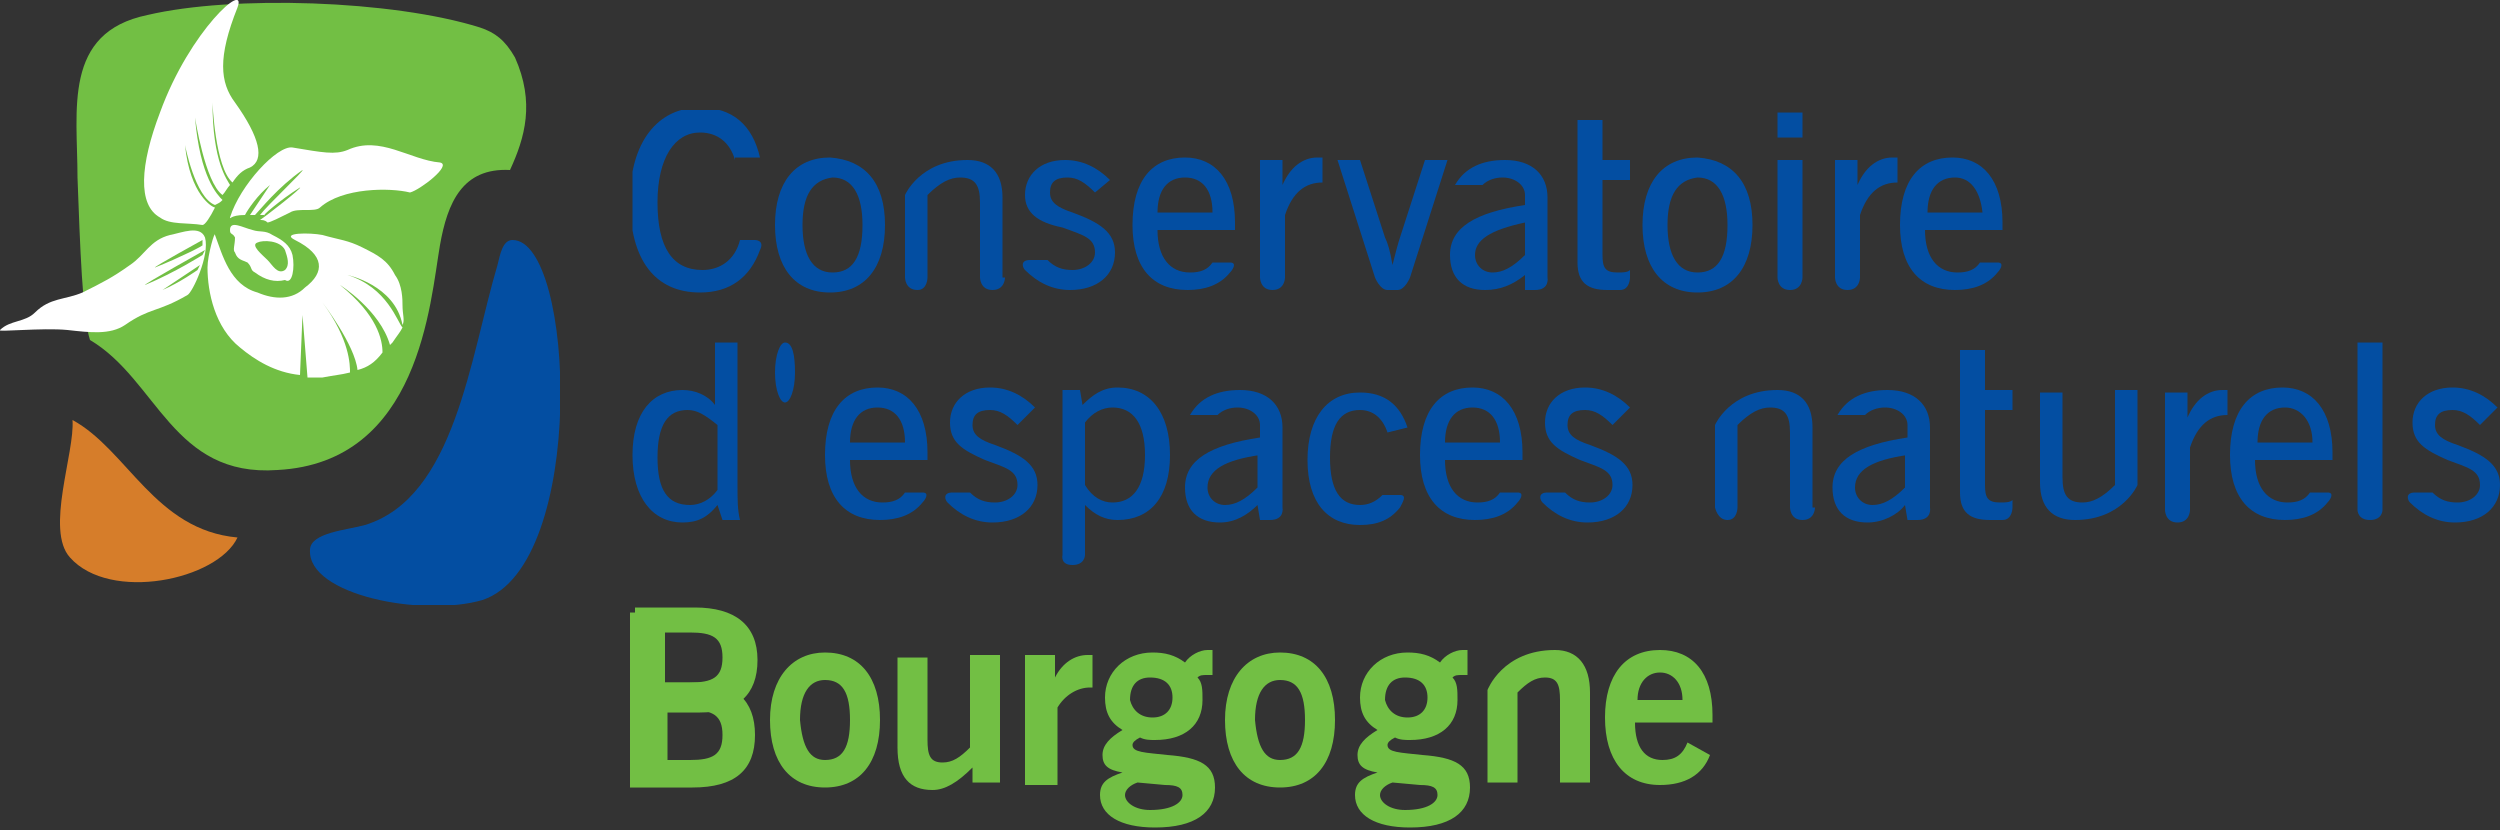 <?xml version="1.0" encoding="utf-8"?>
<!-- Generator: Adobe Illustrator 19.1.0, SVG Export Plug-In . SVG Version: 6.00 Build 0)  -->
<svg version="1.1" id="Calque_1" xmlns="http://www.w3.org/2000/svg" xmlns:xlink="http://www.w3.org/1999/xlink" x="0px" y="0px"
	 viewBox="0 0 100 33.2" style="enable-background:new 0 0 100 33.2;" xml:space="preserve">
<rect x="0" y="0" width="100" height="33.2" fill="#333333" stroke="none"/>
<style type="text/css">
	.st0{fill:#72BF44;}
	.st1{clip-path:url(#SVGID_2_);fill-rule:evenodd;clip-rule:evenodd;fill:#72BF44;}
	.st2{clip-path:url(#SVGID_2_);fill-rule:evenodd;clip-rule:evenodd;fill:#034EA2;}
	.st3{clip-path:url(#SVGID_2_);fill-rule:evenodd;clip-rule:evenodd;fill:#D67D2A;}
	.st4{clip-path:url(#SVGID_4_);fill:#034EA2;}
	.st5{fill:#FFFFFF;}
</style>
<path class="st0" d="M44.1,30.2c0-0.4,0.3-0.7,0.8-1c-0.5-0.3-0.7-0.7-0.7-1.3c0-1,0.8-1.8,1.9-1.8c0.5,0,0.9,0.1,1.3,0.4
	c0.2-0.3,0.6-0.5,0.9-0.5c0.1,0,0.1,0,0.2,0V27c-0.1,0-0.2,0-0.2,0c-0.2,0-0.3,0-0.4,0.1c0.2,0.2,0.2,0.5,0.2,0.9
	c0,1-0.7,1.6-1.9,1.6c-0.2,0-0.4,0-0.6-0.1c-0.2,0.1-0.3,0.2-0.3,0.3c0,0.3,0.5,0.3,1.4,0.4c1.3,0.1,1.9,0.4,1.9,1.3
	c0,1-0.8,1.6-2.4,1.6c-1.4,0-2.2-0.5-2.2-1.3c0-0.5,0.3-0.7,0.9-0.9C44.3,30.8,44.1,30.6,44.1,30.2 M45,31.8c0,0.3,0.4,0.6,1,0.6
	c0.9,0,1.3-0.3,1.3-0.6c0-0.3-0.2-0.4-0.7-0.4l-1.1-0.1C45.2,31.4,45,31.6,45,31.8 M46.1,28.7c0.5,0,0.8-0.3,0.8-0.8
	c0-0.5-0.3-0.8-0.9-0.8c-0.5,0-0.8,0.3-0.8,0.9C45.3,28.4,45.6,28.7,46.1,28.7"/>
<path class="st0" d="M54.3,30.2c0-0.4,0.3-0.7,0.8-1c-0.5-0.3-0.7-0.7-0.7-1.3c0-1,0.8-1.8,1.9-1.8c0.5,0,0.9,0.1,1.3,0.4
	c0.2-0.3,0.6-0.5,0.9-0.5c0.1,0,0.1,0,0.2,0V27c-0.1,0-0.2,0-0.2,0c-0.2,0-0.3,0-0.4,0.1c0.2,0.2,0.2,0.5,0.2,0.9
	c0,1-0.7,1.6-1.9,1.6c-0.2,0-0.4,0-0.6-0.1c-0.2,0.1-0.3,0.2-0.3,0.3c0,0.3,0.5,0.3,1.4,0.4c1.3,0.1,1.9,0.4,1.9,1.3
	c0,1-0.8,1.6-2.4,1.6c-1.4,0-2.2-0.5-2.2-1.3c0-0.5,0.3-0.7,0.9-0.9C54.5,30.8,54.3,30.6,54.3,30.2 M55.2,31.8c0,0.3,0.4,0.6,1,0.6
	c0.9,0,1.3-0.3,1.3-0.6c0-0.3-0.2-0.4-0.7-0.4l-1.1-0.1C55.4,31.4,55.2,31.6,55.2,31.8 M56.3,28.7c0.5,0,0.8-0.3,0.8-0.8
	c0-0.5-0.3-0.8-0.9-0.8c-0.5,0-0.8,0.3-0.8,0.9C55.5,28.4,55.8,28.7,56.3,28.7"/>
<path class="st0" d="M37.3,31.6c-0.9,0-1.4-0.5-1.4-1.7v-3.6h1.2v3.3c0,0.6,0.1,0.9,0.6,0.9c0.4,0,0.7-0.2,1.1-0.6v-3.7H40v5.1h-1.1
	v-0.6C38.3,31.3,37.8,31.6,37.3,31.6"/>
<path class="st0" d="M66.4,31.4c-1.4,0-2.2-1-2.2-2.7c0-1.7,0.8-2.7,2.2-2.7c1.3,0,2.1,0.9,2.1,2.6c0,0.1,0,0.2,0,0.3h-3.1
	c0,1,0.4,1.5,1.1,1.5c0.5,0,0.8-0.2,1-0.7l0.9,0.5C68.1,31,67.4,31.4,66.4,31.4 M67.3,28c0-0.7-0.4-1.1-0.9-1.1
	c-0.5,0-0.9,0.4-0.9,1.1H67.3z"/>
<path class="st0" d="M33,26.1c1.4,0,2.2,1,2.2,2.7c0,1.7-0.8,2.7-2.2,2.7c-1.4,0-2.2-1-2.2-2.7C30.8,27.1,31.7,26.1,33,26.1
	 M33,30.4c0.7,0,1-0.5,1-1.6c0-1.1-0.3-1.6-1-1.6c-0.6,0-1,0.5-1,1.6C32.1,29.9,32.4,30.4,33,30.4"/>
<path class="st0" d="M51.2,26.1c1.4,0,2.2,1,2.2,2.7c0,1.7-0.8,2.7-2.2,2.7c-1.4,0-2.2-1-2.2-2.7C49,27.1,49.9,26.1,51.2,26.1
	 M51.2,30.4c0.7,0,1-0.5,1-1.6c0-1.1-0.3-1.6-1-1.6c-0.6,0-1,0.5-1,1.6C50.3,29.9,50.6,30.4,51.2,30.4"/>
<path class="st0" d="M59.5,27.6c0,0,0.6-1.6,2.7-1.6c0.9,0,1.4,0.6,1.4,1.7v3.6h-1.2v-3.3c0-0.6-0.1-0.9-0.6-0.9
	c-0.4,0-0.7,0.2-1.1,0.6v3.6h-1.2V27.6z"/>
<g>
	<defs>
		<rect id="SVGID_1_" x="2.4" y="0.1" width="20" height="24.1"/>
	</defs>
	<clipPath id="SVGID_2_">
		<use xlink:href="#SVGID_1_"  style="overflow:visible;"/>
	</clipPath>
	<path class="st1" d="M3.6,13.6c-0.3-0.9-0.4-3.8-0.5-6.5C3.1,4.4,2.5,1.3,5.9,0.6C9.3-0.2,15.7,0,19.2,1.1c0.6,0.2,1,0.5,1.4,1.2
		c0.8,1.8,0.4,3.2-0.2,4.5c-1.9-0.1-2.5,1.3-2.8,3c-0.4,2.3-0.8,8.7-6.5,9C6.9,19.1,6.3,15.2,3.6,13.6"/>
	<path class="st2" d="M19.9,10.6c0.1-0.4,0.2-1,0.6-1c2.5,0,3,13-1.2,14.4c-2.4,0.7-7-0.2-6.9-2c0-0.7,1.5-0.8,2.2-1
		C18.2,19.9,18.8,14.3,19.9,10.6"/>
	<path class="st3" d="M9.5,21.5c-0.8,1.7-5.1,2.6-6.7,0.8c-1-1.1,0.2-4.2,0.1-5.5C5.1,18,6.2,21.2,9.5,21.5"/>
</g>
<g>
	<path class="st0" d="M25.3,24.3h2.5c1.6,0,2.5,0.7,2.5,2.1c0,1.4-0.8,2.1-2.3,2.1h-1.3v2.8h-1.3V24.3z M27.6,27.3
		c0.9,0,1.3-0.2,1.3-1c0-0.8-0.4-1-1.3-1h-1v2H27.6z"/>
</g>
<g>
	<path class="st0" d="M41,26.2h1.2v0.9c0.3-0.6,0.8-0.9,1.3-0.9c0,0,0.1,0,0.2,0v1.3h-0.1c-0.5,0-1,0.3-1.3,0.8v3.1H41V26.2z"/>
</g>
<g>
	<defs>
		<rect id="SVGID_3_" x="25.3" y="4.4" width="74.7" height="18.3"/>
	</defs>
	<clipPath id="SVGID_4_">
		<use xlink:href="#SVGID_3_"  style="overflow:visible;"/>
	</clipPath>
	<path class="st4" d="M81.6,15.7h0.9v3.4c0,0.7,0.2,1,0.8,1c0.4,0,0.8-0.2,1.3-0.7v-3.8h0.9v3.8c0,0-0.6,1.4-2.5,1.4
		c-0.9,0-1.4-0.5-1.4-1.5V15.7z"/>
	<path class="st4" d="M29.4,6.4c-0.2-0.7-0.7-1.1-1.4-1.1c-1,0-1.7,1-1.7,2.8c0,1.8,0.6,2.7,1.8,2.7c0.7,0,1.3-0.4,1.5-1.2l0.6,0
		c0,0,0.4,0,0.2,0.4c-0.4,1.1-1.2,1.7-2.4,1.7c-1.8,0-2.8-1.3-2.8-3.7c0-2.3,1.1-3.7,2.8-3.7c1.3,0,2.1,0.7,2.4,2H29.4z"/>
	<path class="st4" d="M35.4,9c0,1.7-0.8,2.7-2.2,2.7c-1.4,0-2.2-1-2.2-2.7c0-1.7,0.8-2.7,2.2-2.7C34.6,6.4,35.4,7.3,35.4,9 M32.1,9
		c0,1.2,0.4,1.9,1.2,1.9c0.8,0,1.2-0.6,1.2-1.9c0-1.2-0.4-1.9-1.2-1.9C32.5,7.2,32.1,7.8,32.1,9"/>
	<path class="st4" d="M40.2,11.1c0,0,0,0.5-0.5,0.5c-0.5,0-0.5-0.5-0.5-0.5v-3c0-0.7-0.2-1-0.8-1c-0.4,0-0.8,0.2-1.3,0.7v3.3
		c0,0,0,0.5-0.4,0.5c-0.5,0-0.5-0.5-0.5-0.5V7.8c0,0,0.6-1.4,2.5-1.4c0.9,0,1.4,0.5,1.4,1.5V11.1z"/>
	<path class="st4" d="M72.6,20.3c0,0,0,0.5-0.5,0.5c-0.5,0-0.5-0.5-0.5-0.5v-3c0-0.7-0.2-1-0.8-1c-0.4,0-0.8,0.2-1.3,0.7v3.3
		c0,0,0,0.5-0.4,0.5s-0.5-0.5-0.5-0.5v-3.3c0,0,0.6-1.4,2.5-1.4c0.9,0,1.4,0.5,1.4,1.5V20.3z"/>
	<path class="st4" d="M46.3,9.2L46.3,9.2c0,1.1,0.5,1.7,1.3,1.7c0.4,0,0.7-0.1,0.9-0.4l0.7,0c0.3,0,0.1,0.3,0,0.4
		c-0.4,0.5-1,0.7-1.7,0.7c-1.4,0-2.2-0.9-2.2-2.6c0-1.8,0.8-2.7,2.1-2.7c1.2,0,2,0.9,2,2.6c0,0.1,0,0.2,0,0.3H46.3z M47.4,7.1
		c-0.7,0-1.1,0.5-1.1,1.4h2.2C48.5,7.6,48.1,7.1,47.4,7.1"/>
	<path class="st4" d="M34,18.4L34,18.4c0,1.1,0.5,1.7,1.3,1.7c0.4,0,0.7-0.1,0.9-0.4l0.7,0c0.3,0,0.1,0.3,0,0.4
		c-0.4,0.5-1,0.7-1.7,0.7c-1.4,0-2.2-0.9-2.2-2.6c0-1.8,0.8-2.7,2.1-2.7c1.2,0,2,0.9,2,2.6c0,0.1,0,0.2,0,0.3H34z M35.1,16.3
		c-0.7,0-1.1,0.5-1.1,1.4h2.2C36.2,16.8,35.8,16.3,35.1,16.3"/>
	<path class="st4" d="M77,9.2L77,9.2c0,1.1,0.5,1.7,1.3,1.7c0.4,0,0.7-0.1,0.9-0.4l0.7,0c0.3,0,0.1,0.3,0,0.4
		c-0.4,0.5-1,0.7-1.7,0.7c-1.4,0-2.2-0.9-2.2-2.6c0-1.8,0.8-2.7,2.1-2.7c1.2,0,2,0.9,2,2.6c0,0.1,0,0.2,0,0.3H77z M78.2,7.1
		c-0.7,0-1.1,0.5-1.1,1.4h2.2C79.2,7.6,78.8,7.1,78.2,7.1"/>
	<path class="st4" d="M52.9,7.3L52.9,7.3c-0.7,0-1.2,0.4-1.5,1.3v2.5c0,0,0,0.5-0.5,0.5c-0.5,0-0.5-0.5-0.5-0.5V6.4h0.9v1
		c0.3-0.7,0.8-1.1,1.4-1.1c0,0,0.1,0,0.2,0V7.3z"/>
	<path class="st4" d="M54.4,6.4l1,3.1c0.1,0.2,0.2,0.5,0.3,1.1c0.1-0.4,0.2-0.8,0.3-1.1l1-3.1h0.9l-1.5,4.7c0,0-0.2,0.5-0.5,0.5
		h-0.4c-0.3,0-0.5-0.5-0.5-0.5l-1.5-4.7H54.4z"/>
	<path class="st4" d="M59.4,11.6c-0.9,0-1.4-0.5-1.4-1.4c0-1.1,1-1.7,3-2V7.8c0-0.4-0.4-0.7-0.9-0.7c-0.3,0-0.6,0.1-0.8,0.3h-1.1
		c0.4-0.7,1.1-1,2-1c1.1,0,1.7,0.6,1.7,1.5v2.9c0,0.1,0,0.2,0,0.3c0,0,0.1,0.5-0.5,0.5h-0.4L61,11C60.5,11.4,60,11.6,59.4,11.6
		 M61,8.9C59.6,9.2,59,9.6,59,10.2c0,0.4,0.3,0.7,0.7,0.7c0.4,0,0.8-0.2,1.3-0.7V8.9z"/>
	<path class="st4" d="M48.8,20.9c-0.9,0-1.4-0.5-1.4-1.4c0-1.1,1-1.7,3-2V17c0-0.4-0.4-0.7-0.9-0.7c-0.3,0-0.6,0.1-0.8,0.3h-1.1
		c0.4-0.7,1.1-1,2-1c1.1,0,1.7,0.6,1.7,1.5V20c0,0.1,0,0.2,0,0.3c0,0,0.1,0.5-0.5,0.5h-0.4l-0.1-0.6C49.9,20.6,49.4,20.9,48.8,20.9
		 M50.4,18.2c-1.4,0.2-2.1,0.6-2.1,1.3c0,0.4,0.3,0.7,0.7,0.7c0.4,0,0.8-0.2,1.3-0.7V18.2z"/>
	<path class="st4" d="M74.7,20.9c-0.9,0-1.4-0.5-1.4-1.4c0-1.1,1-1.7,3-2V17c0-0.4-0.4-0.7-0.9-0.7c-0.3,0-0.6,0.1-0.8,0.3h-1.1
		c0.4-0.7,1.1-1,2-1c1.1,0,1.7,0.6,1.7,1.5V20c0,0.1,0,0.2,0,0.3c0,0,0.1,0.5-0.5,0.5h-0.4l-0.1-0.6C75.9,20.6,75.3,20.9,74.7,20.9
		 M76.3,18.2c-1.4,0.2-2.1,0.6-2.1,1.3c0,0.4,0.3,0.7,0.7,0.7c0.4,0,0.8-0.2,1.3-0.7V18.2z"/>
	<path class="st4" d="M64.1,4.8v1.6h1.1v0.8h-1.1v3c0,0.5,0.1,0.7,0.6,0.7c0.2,0,0.4,0,0.5-0.1v0.3c0,0,0,0.5-0.4,0.5
		c-0.1,0-0.3,0-0.5,0c-0.8,0-1.2-0.3-1.2-1.1V4.8H64.1z"/>
	<path class="st4" d="M79.4,14v1.6h1.1v0.8h-1.1v3c0,0.5,0.1,0.7,0.6,0.7c0.2,0,0.4,0,0.5-0.1v0.3c0,0,0,0.5-0.4,0.5
		c-0.1,0-0.3,0-0.5,0c-0.8,0-1.2-0.3-1.2-1.1V14H79.4z"/>
	<path class="st4" d="M70.1,9c0,1.7-0.8,2.7-2.2,2.7c-1.4,0-2.2-1-2.2-2.7c0-1.7,0.8-2.7,2.2-2.7C69.3,6.4,70.1,7.3,70.1,9 M66.7,9
		c0,1.2,0.4,1.9,1.2,1.9c0.8,0,1.2-0.6,1.2-1.9c0-1.2-0.4-1.9-1.2-1.9C67.1,7.2,66.7,7.8,66.7,9"/>
	<path class="st4" d="M72.1,5.5h-1v-1h1V5.5z M72.1,6.4v4.7c0,0,0,0.5-0.5,0.5c-0.5,0-0.5-0.5-0.5-0.5V6.4H72.1z"/>
	<path class="st4" d="M75.9,7.3L75.9,7.3c-0.7,0-1.2,0.4-1.5,1.3v2.5c0,0,0,0.5-0.5,0.5c-0.5,0-0.5-0.5-0.5-0.5V6.4h0.9v1
		c0.3-0.7,0.8-1.1,1.4-1.1c0,0,0.1,0,0.2,0V7.3z"/>
	<path class="st4" d="M89.1,16.6L89.1,16.6c-0.7,0-1.2,0.4-1.5,1.3v2.5c0,0,0,0.5-0.5,0.5c-0.5,0-0.5-0.5-0.5-0.5v-4.7h0.9v1
		c0.3-0.7,0.8-1.1,1.4-1.1c0,0,0.1,0,0.2,0V16.6z"/>
	<path class="st4" d="M29.5,13.7v5.7c0,0.6,0,1,0.1,1.4h-0.7l-0.2-0.6c-0.4,0.5-0.8,0.7-1.4,0.7c-1.2,0-2-1-2-2.7
		c0-1.7,0.8-2.6,2-2.6c0.5,0,1,0.2,1.3,0.6v-2.5H29.5z M27.5,16.4c-0.8,0-1.2,0.6-1.2,1.9c0,1.3,0.4,1.9,1.3,1.9
		c0.4,0,0.8-0.2,1.1-0.6V17C28.2,16.6,27.9,16.4,27.5,16.4"/>
	<path class="st4" d="M40.7,17c-0.4-0.4-0.7-0.6-1.1-0.6c-0.5,0-0.7,0.2-0.7,0.6c0,0.4,0.3,0.6,0.9,0.8c1.1,0.4,1.7,0.8,1.7,1.6
		c0,0.9-0.7,1.5-1.8,1.5c-0.7,0-1.3-0.3-1.8-0.8c-0.1-0.1-0.2-0.4,0.2-0.4h0.7c0.3,0.3,0.6,0.4,1,0.4c0.5,0,0.9-0.3,0.9-0.7
		c0-0.6-0.5-0.7-1.3-1c-0.9-0.4-1.4-0.7-1.4-1.5c0-0.8,0.6-1.4,1.6-1.4c0.7,0,1.3,0.3,1.8,0.8L40.7,17z"/>
	<path class="st4" d="M57.8,18.4L57.8,18.4c0,1.1,0.5,1.7,1.3,1.7c0.4,0,0.7-0.1,0.9-0.4l0.7,0c0.3,0,0.1,0.3,0,0.4
		c-0.4,0.5-1,0.7-1.7,0.7c-1.4,0-2.2-0.9-2.2-2.6c0-1.8,0.8-2.7,2.1-2.7c1.2,0,2,0.9,2,2.6c0,0.1,0,0.2,0,0.3H57.8z M58.9,16.3
		c-0.7,0-1.1,0.5-1.1,1.4H60C60,16.8,59.6,16.3,58.9,16.3"/>
	<path class="st4" d="M90.2,18.4L90.2,18.4c0,1.1,0.5,1.7,1.3,1.7c0.4,0,0.7-0.1,0.9-0.4l0.7,0c0.3,0,0.1,0.3,0,0.4
		c-0.4,0.5-1,0.7-1.7,0.7c-1.4,0-2.2-0.9-2.2-2.6c0-1.8,0.8-2.7,2.1-2.7c1.2,0,2,0.9,2,2.6c0,0.1,0,0.2,0,0.3H90.2z M91.4,16.3
		c-0.7,0-1.1,0.5-1.1,1.4h2.2C92.5,16.8,92,16.3,91.4,16.3"/>
	<path class="st4" d="M64.5,17c-0.4-0.4-0.7-0.6-1.1-0.6c-0.5,0-0.7,0.2-0.7,0.6c0,0.4,0.3,0.6,0.9,0.8c1.1,0.4,1.7,0.8,1.7,1.6
		c0,0.9-0.7,1.5-1.8,1.5c-0.7,0-1.3-0.3-1.8-0.8c-0.1-0.1-0.2-0.4,0.2-0.4h0.7c0.3,0.3,0.6,0.4,1,0.4c0.5,0,0.9-0.3,0.9-0.7
		c0-0.6-0.5-0.7-1.3-1c-0.9-0.4-1.4-0.7-1.4-1.5c0-0.8,0.6-1.4,1.6-1.4c0.7,0,1.3,0.3,1.8,0.8L64.5,17z"/>
	<path class="st4" d="M99.2,17c-0.4-0.4-0.7-0.6-1.1-0.6c-0.5,0-0.7,0.2-0.7,0.6c0,0.4,0.3,0.6,0.9,0.8c1.1,0.4,1.7,0.8,1.7,1.6
		c0,0.9-0.7,1.5-1.8,1.5c-0.7,0-1.3-0.3-1.8-0.8c-0.1-0.1-0.2-0.4,0.2-0.4h0.7c0.3,0.3,0.6,0.4,1,0.4c0.5,0,0.9-0.3,0.9-0.7
		c0-0.6-0.5-0.7-1.3-1c-0.9-0.4-1.4-0.7-1.4-1.5c0-0.8,0.6-1.4,1.6-1.4c0.7,0,1.3,0.3,1.8,0.8L99.2,17z"/>
	<path class="st4" d="M43.8,7.7c-0.4-0.4-0.7-0.6-1.1-0.6c-0.5,0-0.7,0.2-0.7,0.6c0,0.4,0.3,0.6,0.9,0.8c1.1,0.4,1.7,0.8,1.7,1.6
		c0,0.9-0.7,1.5-1.8,1.5c-0.7,0-1.3-0.3-1.8-0.8c-0.1-0.1-0.2-0.4,0.2-0.4h0.7c0.3,0.3,0.6,0.4,1,0.4c0.5,0,0.9-0.3,0.9-0.7
		c0-0.6-0.5-0.7-1.3-1C41.5,8.9,41,8.5,41,7.8c0-0.8,0.6-1.4,1.6-1.4c0.7,0,1.3,0.3,1.8,0.8L43.8,7.7z"/>
	<path class="st4" d="M43.4,22.2c0,0,0,0.4-0.5,0.4c-0.5,0-0.4-0.4-0.4-0.4v-6.6h0.7l0.1,0.6c0.4-0.4,0.8-0.7,1.4-0.7
		c1.3,0,2.1,1,2.1,2.7c0,1.7-0.8,2.6-2.1,2.6c-0.5,0-0.9-0.2-1.3-0.6V22.2z M44.5,20.1c0.8,0,1.3-0.6,1.3-1.9c0-1.3-0.5-1.9-1.3-1.9
		c-0.4,0-0.8,0.2-1.1,0.6v2.5C43.7,19.9,44.1,20.1,44.5,20.1"/>
	<path class="st4" d="M55.5,17.3c-0.2-0.6-0.6-0.9-1.1-0.9c-0.8,0-1.2,0.6-1.2,1.9c0,1.3,0.4,1.9,1.2,1.9c0.3,0,0.6-0.1,0.9-0.4h0.7
		c0.3,0,0.1,0.3,0,0.5c-0.4,0.5-0.9,0.7-1.6,0.7c-1.3,0-2.1-0.9-2.1-2.6c0-1.7,0.8-2.7,2.1-2.7c1,0,1.6,0.5,1.9,1.4L55.5,17.3z"/>
	<path class="st4" d="M95.3,13.7v6.7c0,0,0,0.4-0.5,0.4c-0.5,0-0.5-0.4-0.5-0.4v-6.7H95.3z"/>
	<path class="st4" d="M31.8,14.9c0,0.7-0.2,1.2-0.4,1.2c-0.2,0-0.4-0.5-0.4-1.2c0-0.7,0.2-1.2,0.4-1.2
		C31.7,13.7,31.8,14.2,31.8,14.9"/>
</g>
<path class="st0" d="M25.3,24.5h1.3v2.8h1.3c1.5,0,2.3,0.7,2.3,2.1c0,1.4-0.8,2.1-2.5,2.1h-2.5V24.5z M26.6,28.4v2h1
	c0.9,0,1.3-0.2,1.3-1c0-0.8-0.4-1-1.3-1H26.6z"/>
<g>
	<g>
		<g>
			<path class="st5" d="M11.7,10.2c-0.1-0.4-0.4-0.6-0.8-0.8c-0.3-0.2-0.5-0.1-0.8-0.2c-0.4-0.1-0.9-0.4-0.9,0
				c0,0.2,0.1,0.1,0.2,0.3c0,0.3-0.1,0.5,0,0.6c0.1,0.3,0.3,0.3,0.5,0.4c0.2,0.2,0.1,0.3,0.3,0.4c0.4,0.3,0.8,0.4,1.2,0.3
				C11.7,11.4,11.8,10.7,11.7,10.2z M11.4,10.8c-0.3,0.2-0.5-0.2-0.7-0.4c-0.2-0.2-0.7-0.6-0.4-0.7c0.2-0.1,0.9-0.1,1.1,0.3
				C11.5,10.3,11.6,10.6,11.4,10.8z"/>
		</g>
	</g>
	<g>
		<path class="st5" d="M9.4,4.1C8.8,3.3,8.7,2.3,9.5,0.3c0.4-1.1-1.9,0.9-3.1,4.2c-0.8,2.1-0.9,3.7,0,4.2C6.8,9,7.5,8.9,8.1,9
			c0.1,0,0.3-0.3,0.5-0.7c-0.1,0-1-0.5-1.2-2.5c0,0,0.4,2.1,1.2,2.4l0,0C8.8,8.1,8.8,8.1,8.9,8C8.7,7.8,8,7.1,7.8,4.7
			c0,0,0.4,2.6,1.1,3.1C9,7.7,9.1,7.5,9.2,7.4C9.1,7.2,8.5,6.5,8.5,4.1c0,0,0.1,2.6,0.8,3.2C9.5,7,9.7,6.8,10,6.7
			C10.6,6.4,10.4,5.5,9.4,4.1z"/>
	</g>
	<g>
		<path class="st5" d="M17.6,6.5c-1.2-0.1-2.4-1.1-3.7-0.5c-0.5,0.2-1,0.1-2.2-0.1c-0.6-0.1-2.1,1.5-2.5,2.8c0,0.1,0-0.1,0.6-0.1
			c0.1-0.2,0.5-0.8,1-1.2c0,0-0.6,0.9-0.8,1.2c0.1,0,0.1,0,0.2,0c0.2-0.2,0.9-1.1,1.9-1.8c0.1,0-1.4,1.4-1.7,1.8c0.1,0,0.1,0,0.2,0
			C10.4,8.7,11.2,8,12,7.5c0.1,0-1.3,1.1-1.6,1.3c0.1,0,0.2,0,0.3,0.1c0.1,0,0.5-0.2,0.9-0.4c0.3-0.2,1,0,1.2-0.2
			c0.9-0.8,2.8-0.8,3.6-0.6C16.8,7.6,18.1,6.6,17.6,6.5z"/>
	</g>
	<g>
		<path class="st5" d="M13.9,11c0,0,1.9,0.4,2.2,2c0.1-0.2,0-0.4,0-0.8c0-0.2,0-0.8-0.3-1.2c-0.3-0.6-0.7-0.8-1.3-1.1
			c-0.6-0.3-0.9-0.3-1.6-0.5c-0.5-0.1-1.7-0.1-1.1,0.2c1.2,0.6,1.2,1.3,0.4,1.9C11.7,12,11,12,10.3,11.7c-1.1-0.3-1.4-1.5-1.7-2.3
			c0-0.2-0.3,0.8-0.3,1.3c0,1,0.3,2.4,1.3,3.2c0.6,0.5,1.4,1,2.4,1.1l0.1-2.4l0.2,2.5c0.2,0,0.4,0,0.6,0c0.5-0.1,0.7-0.1,1.1-0.2
			c0-0.3,0-1.3-1.1-2.8c0,0,1.3,1.7,1.4,2.7c0.4-0.1,0.7-0.3,1-0.7c0-0.5-0.2-1.5-1.7-2.7c0,0,1.6,1,2,2.4c0,0,0.1-0.1,0.1-0.1
			c0.2-0.3,0.3-0.4,0.4-0.6C15.9,12.9,15.5,11.5,13.9,11z"/>
	</g>
	<g>
		<g>
			<path class="st5" d="M8.2,9.5C8,9,7.3,9.3,6.8,9.4C6,9.6,5.8,10.2,5.2,10.6c-0.7,0.5-1.1,0.7-1.9,1.1C2.6,12,2,11.9,1.4,12.5
				c-0.4,0.4-1,0.3-1.4,0.7c-0.2,0.1,1.7-0.1,2.7,0c0.9,0.1,1.7,0.2,2.3-0.2c1-0.7,1.3-0.5,2.5-1.2C7.7,11.7,8.4,10.2,8.2,9.5z
				 M7.9,10.8c0,0-0.7,0.5-1.4,0.8c0,0,1.5-1,1.5-1L7.9,10.8z M8.1,10.2c0,0-1.1,0.7-2.3,1.2c-0.1,0,2.4-1.4,2.4-1.4L8.1,10.2z
				 M6.2,10.7c-0.1,0,1.9-1.1,1.9-1.1l0,0.2C8.2,9.8,7.2,10.3,6.2,10.7z"/>
		</g>
	</g>
</g>
</svg>
